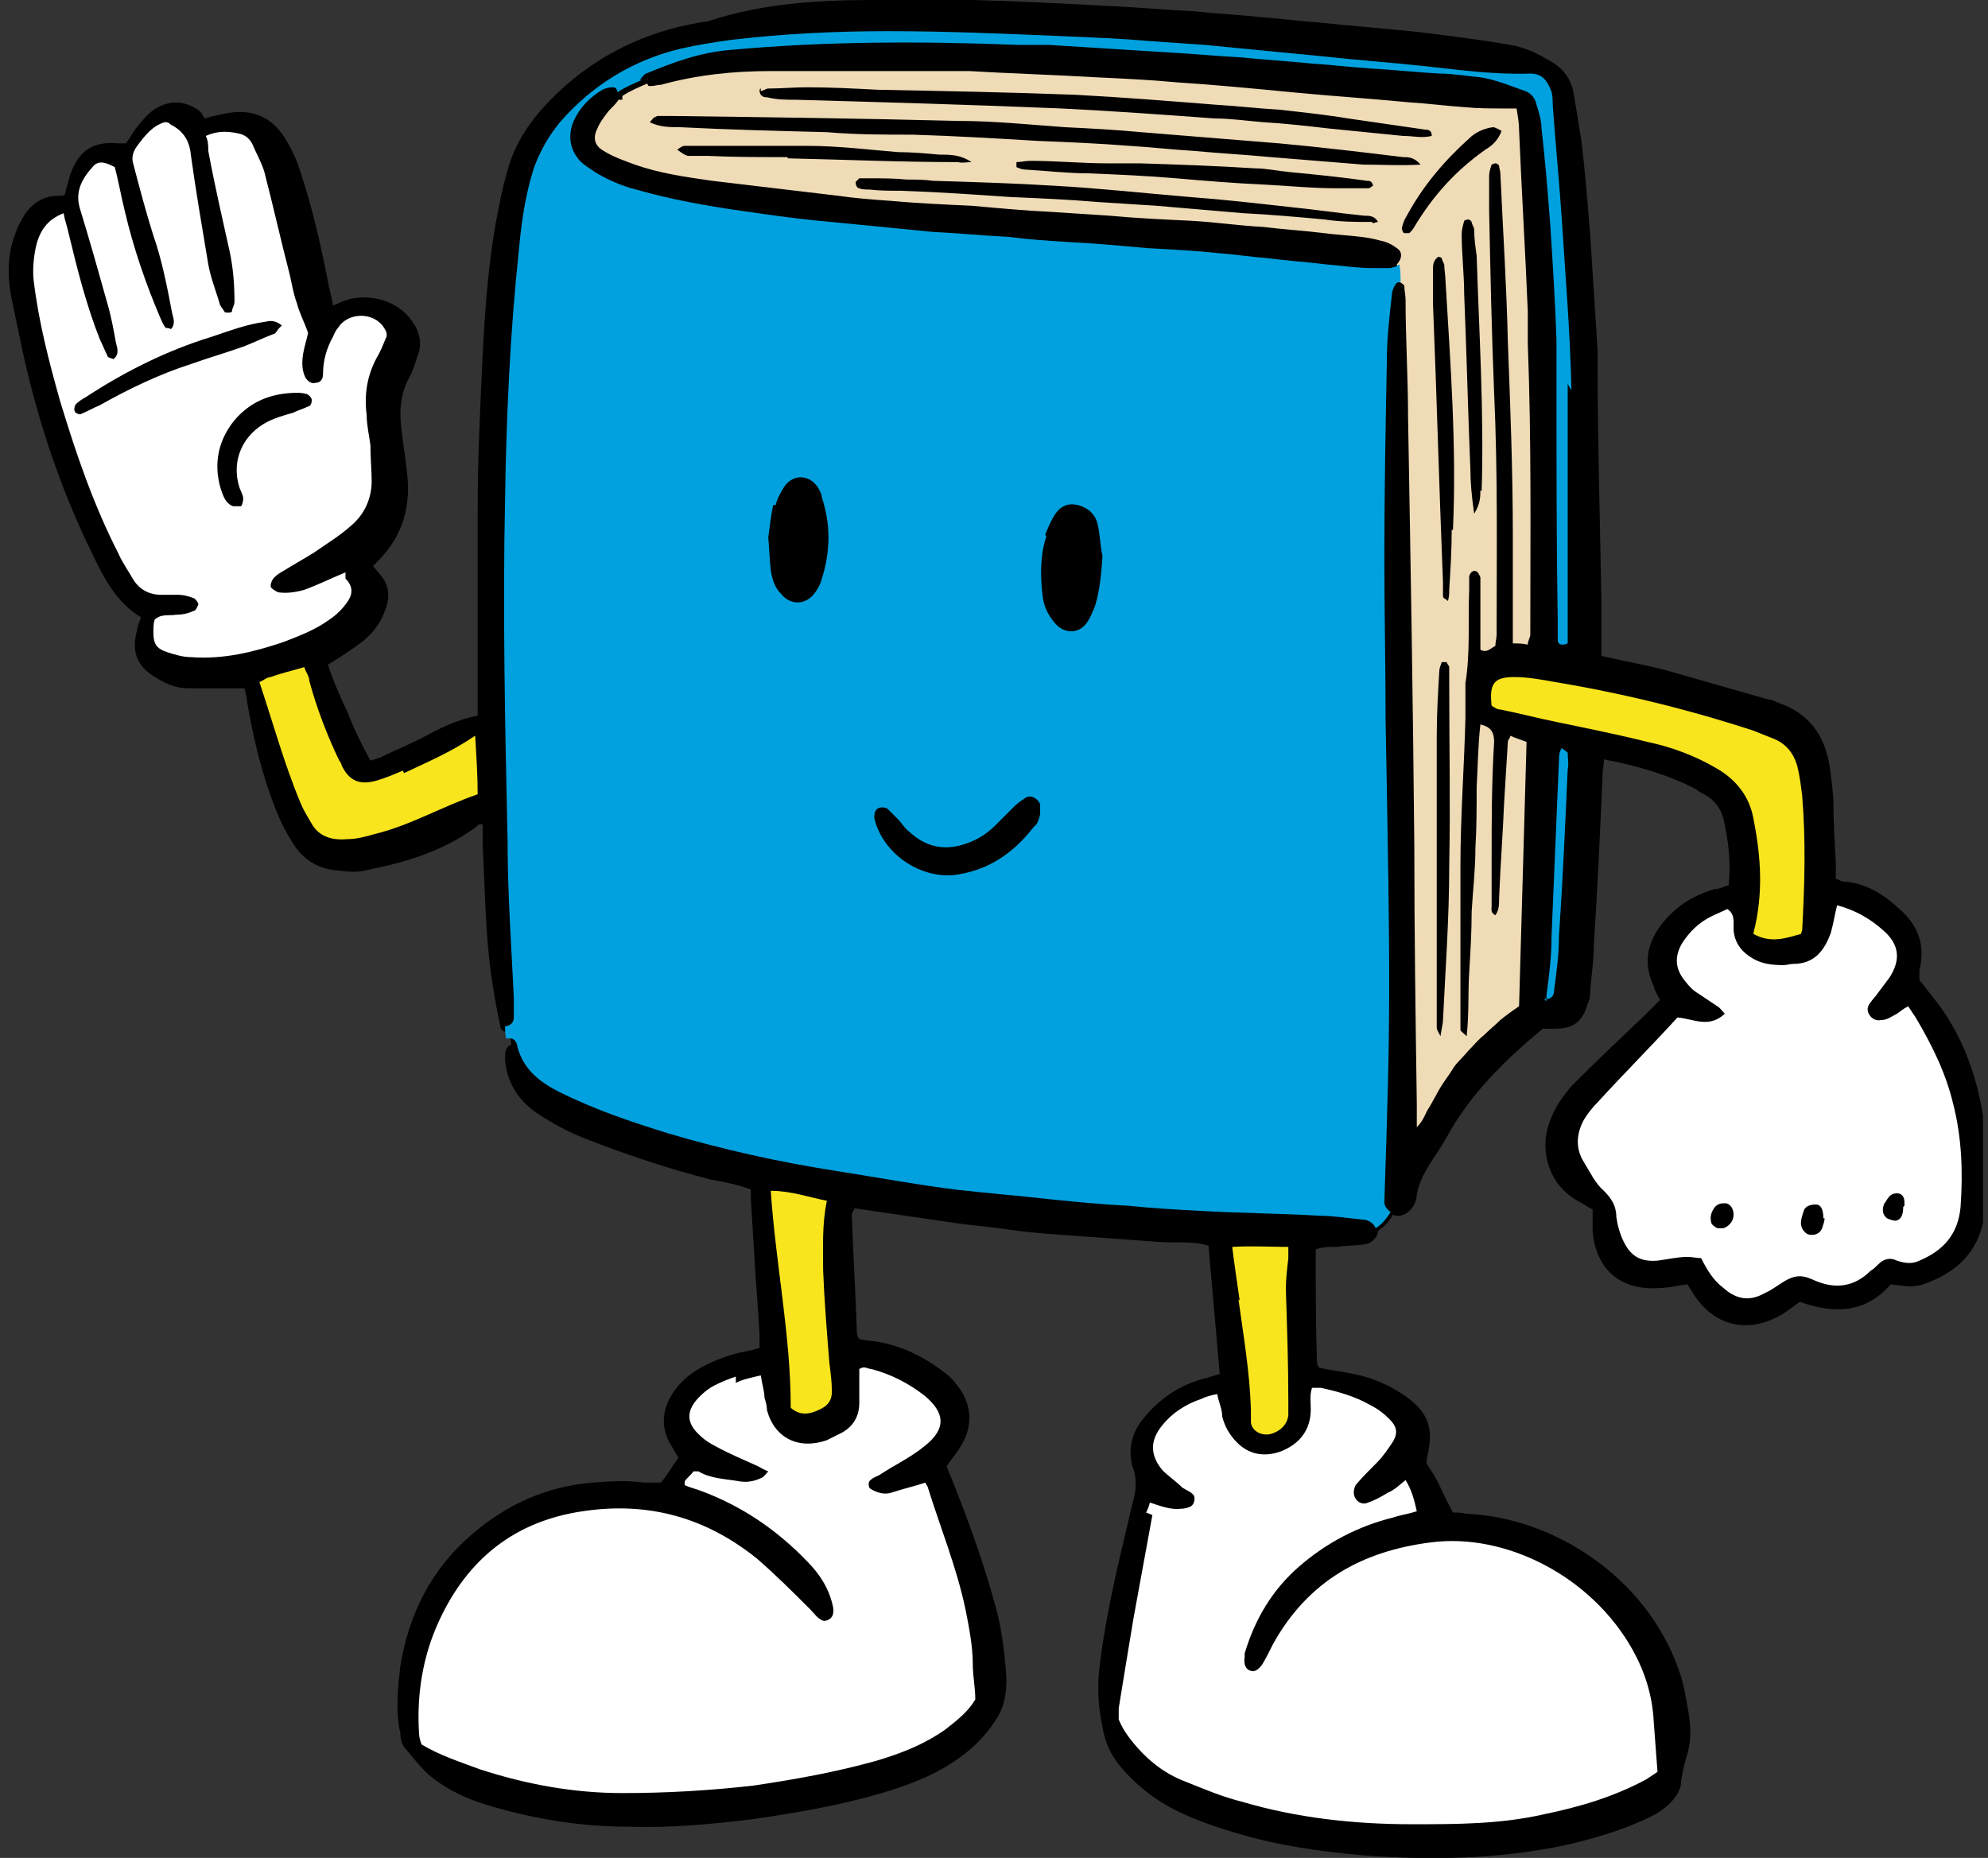 <?xml version="1.0" encoding="UTF-8"?>
<svg xmlns="http://www.w3.org/2000/svg" xmlns:xlink="http://www.w3.org/1999/xlink" version="1.1" viewBox="0 0 159.4 149">
  <rect x="0" y="0" width="159.4" height="149" fill="#333333" stroke="none"/>
  <defs>
    <style>
      .cls-1 {
        fill: none;
      }

      .cls-2 {
        fill: #f0dbb7;
      }

      .cls-3 {
        fill: #f9e51e;
      }

      .cls-4 {
        fill: #fff;
      }

      .cls-5 {
        fill: #00a1de;
      }

      .cls-6 {
        clip-path: url(#clippath);
      }
    </style>
    <clipPath id="clippath">
      <rect class="cls-1" y="0" width="159" height="149"/>
    </clipPath>
  </defs>
  <!-- Generator: Adobe Illustrator 28.7.0, SVG Export Plug-In . SVG Version: 1.2.0 Build 136)  -->
  <g>
    <g id="Layer_1">
      <g class="cls-6">
        <path d="M159.3,96.5c0,.4,0,.8-.2,1.1-.5,2.9-2.3,4.5-4.9,5.4-.9.3-1.7.1-2.6,0-2,2.3-4.5,2.4-7.3,1.4-.4.3-.9.7-1.4,1-2.7,1.6-5.4,1-7.1-1.6-.2-.3-.3-.5-.5-.8-.8.1-1.6.3-2.3.3-3.1.2-5-1.5-5.3-4.5,0-.6,0-1.2,0-1.8-.4-.2-.8-.5-1.2-.7-2.4-1.3-3.2-4.3-2.1-6.7.4-1,1-1.8,1.7-2.6,1.9-1.9,3.9-3.8,5.9-5.7.3-.3.7-.7,1.1-1.1-.2-.4-.4-.7-.5-1.1-.8-1.7-.6-3.3.5-4.8,1.1-1.5,2.6-2.5,4.4-3,.4,0,.7-.2,1.1-.3.2-1.8,0-3.5-.4-5.3-.2-.8-.7-1.5-1.4-1.9-.3-.2-.6-.3-.8-.5-2.3-1.2-4.8-1.9-7.4-2.4,0,.5-.1.8-.1,1.2-.2,4.5-.4,9.1-.7,13.6,0,1.3-.2,2.5-.3,3.8,0,.3,0,.6-.2,1-.4,1.4-1.1,2-2.6,2-.3,0-.7,0-1,0-3,2.5-5.8,5.2-7.7,8.7-.4.7-.8,1.3-1.2,1.9-.5.8-1,1.6-1.2,2.7,0,.6-.4,1.3-1,1.6-.3.1-.6.2-.9,0-.3.5-.7,1-1.2,1.3,0,0,0,0,0,0,0,.4-.4,1-1.1,1.1-.8.1-1.5.1-2.3.2-.5,0-1.1,0-1.6.2,0,.3,0,.5,0,.7,0,2.8,0,5.6.1,8.4,0,0,0,.2.2.4.9.2,1.9.3,2.8.5,1.5.3,2.8.9,4,1.7,2,1.4,2.4,2.7,1.8,5.1,0,.1,0,.2,0,.4.4.6.8,1.2,1.1,1.9.3.6.6,1.3,1,2,.3,0,.7,0,1.1.1,7,.3,14.4,5.1,17,12.5.4,1.1.6,2.3.8,3.5.2,1.2.2,2.4-.2,3.6-.2.6-.3,1.2-.4,1.8,0,.7-.3,1.1-.7,1.6-.7.8-1.5,1.2-2.4,1.6-2,.9-4.1,1.5-6.3,2-5.3,1.1-10.6,1.2-16,.8-3.5-.3-7-.8-10.3-1.8-1.7-.5-3.4-1.1-5-1.9-1.7-.9-3.2-2.1-4.4-3.6-.7-.9-1.1-1.8-1.3-3-.3-1.4-.4-2.7-.3-4.2.4-3.9,1.3-7.8,2.2-11.6.2-.7.3-1.4.5-2.1.3-1,.4-2,0-3-.4-1.5,0-2.9,1.1-4.1,1.2-1.4,2.7-2.4,4.5-2.9.5-.1.9-.3,1.4-.4-.3-3.5-.6-6.8-.9-10.3-1.3-.4-2.7-.2-4-.3-1.4-.1-2.7-.2-4.1-.3-1.4-.1-2.7-.2-4.1-.3-1.3-.1-2.6-.2-3.9-.4s-2.7-.3-4.1-.5c-1.4-.2-2.7-.4-4.1-.6-1.4-.2-2.7-.4-4.1-.6,0,.2-.2.3-.2.5.1,3.1.3,6.2.4,9.3,0,.2,0,.4.2.7.2,0,.4.1.6.1,2.4.2,4.5,1.2,6.4,2.7.4.3.7.7,1,1.1,1.1,1.5,1.1,3.3,0,4.9-.3.5-.7.9-1,1.4.5,1.2,1,2.5,1.5,3.8,1,2.7,1.9,5.4,2.6,8.1.4,1.7.6,3.5.7,5.2,0,1.2-.2,2.3-.9,3.3-.9,1.4-2.1,2.5-3.5,3.4-1.7,1.1-3.6,1.8-5.6,2.4-3.4,1-6.9,1.6-10.4,2.1-3.3.4-6.5.7-9.8.6-3.9,0-7.6-.6-11.3-1.7-1.7-.5-3.2-1.2-4.5-2.2-.9-.7-1.6-1.7-2.3-2.5-.2-.3-.3-.7-.3-1.1-.4-1.8-.2-3.6,0-5.4.7-4.2,2.5-7.8,5.8-10.6,2.8-2.4,6-3.8,9.6-4.1,1.4-.1,2.7-.2,4.1,0,.4,0,.9,0,1.4,0,.5-.6.9-1.3,1.4-2-.2-.3-.4-.7-.6-1-.9-1.5-.7-3,.3-4.4.5-.7,1.2-1.3,1.9-1.7,1-.6,2.1-1,3.2-1.3.5-.1,1.1-.2,1.7-.4,0-.4,0-.8,0-1.1-.1-2-.3-4-.4-6.1-.1-1.6-.2-3.2-.3-4.8,0-.2,0-.4,0-.7-1-.4-2.1-.6-3.2-.8-3.5-.9-6.8-2-10.1-3.3-1.3-.5-2.6-1.2-3.8-2-1.5-1-2.4-2.4-2.6-4.2,0-.1,0-.2,0-.3,0-.5.1-.9.5-1,0-.3-.1-.7-.1-1,0,0,0,0-.1,0-.4,0-.7-.2-.7-.6-.3-1.3-.5-2.6-.7-3.9-.5-3.5-.5-7-.7-10.5,0-.5,0-1.1,0-1.7-.2,0-.4,0-.5.2-2.7,2-5.8,2.9-8.9,3.5-.7.2-1.5.1-2.3,0-1.4-.1-2.6-.8-3.4-2-.6-.9-1.1-1.9-1.5-2.9-1.1-2.8-1.8-5.7-2.3-8.7,0-.3-.1-.6-.2-1-.4,0-.8,0-1.1,0-1.1,0-2.3,0-3.4,0-.9,0-1.7-.3-2.5-.8-1.6-.9-2.1-2.1-1.6-3.9,0-.3.2-.6.3-1-2-1.2-3-3.2-4-5.3-2.5-5.1-4.3-10.6-5.5-16.1-.3-1.4-.6-2.9-.9-4.3-.3-1.6-.3-3.2.2-4.7.2-.5.3-.9.6-1.4.6-1.2,1.6-2,3-2,.1,0,.2,0,.3,0,0,0,0,0,.2-.1.1-.5.3-1,.4-1.5.7-2,1.8-2.8,3.9-2.6.2,0,.3,0,.6,0,.3-.4.5-.8.8-1.2.4-.5.8-1,1.3-1.4,1.2-.9,2.6-.9,3.8,0,.2.2.3.4.4.6.7-.2,1.2-.3,1.7-.4,2-.4,3.6.2,4.7,1.9.5.8.9,1.6,1.2,2.5,1,3,1.7,6,2.3,9.1.1.6.3,1.2.4,1.9.3-.1.5-.2.7-.3,1.9-.8,4.4-.2,5.6,1.5.6.8.9,1.8.5,2.8-.2.6-.4,1.3-.7,1.8-.7,1.3-.8,2.7-.6,4.2.1,1,.3,2.1.4,3.1.4,2.8-.2,5.3-2.3,7.4-.1.1-.2.2-.4.4.2.2.4.5.6.7.7.8.8,1.8.4,2.8-.4,1.1-1,1.9-1.9,2.6-.8.6-1.7,1.2-2.7,1.8.4,1.3,1,2.6,1.6,3.9.5,1.3,1.1,2.5,1.8,3.8.3-.1.7-.2.9-.3,1-.5,2-.9,3-1.4,1.5-.8,3-1.6,4.7-1.9,0-.7,0-1.3,0-1.8,0-4.8,0-9.6,0-14.5,0-4.2.2-8.4.4-12.6.2-4,.5-8,1.3-11.9.2-1.1.5-2.3.8-3.3.8-2.6,2.5-4.6,4.5-6.4,3.3-2.9,7.2-4.6,11.5-5.2C61,.3,65.5,0,70,0s5.4,0,8,0c3.8.1,7.6.3,11.3.5,2.1.1,4.3.3,6.4.4,1.9.2,3.8.3,5.7.5,1.4.1,2.8.3,4.3.4,2.8.3,5.6.5,8.3.8,2.4.3,4.8.6,7.1,1,1.2.2,2.2.7,3.2,1.3,1.1.6,1.7,1.5,1.9,2.7.2,1.2.4,2.5.6,3.7.3,2.5.5,5,.7,7.5.2,3.1.4,6.2.6,9.3,0,.4,0,.9,0,1.3,0,6.2.2,12.5.3,18.7,0,1,0,2,0,3,0,.5,0,1,0,1.5,1.7.4,3.4.7,5,1.1,2.8.8,5.6,1.6,8.4,2.4.3,0,.6.2.9.3,2.2.8,3.4,2.3,3.9,4.5.2,1,.3,2.1.4,3.1,0,1.7.1,3.5.2,5.3,0,.4,0,.8,0,1.2.2,0,.4.2.6.2,1.8.1,3.2,1,4.5,2.2,1.5,1.3,2.1,2.9,1.6,4.9,0,.2,0,.4,0,.6,0,0,0,.1,0,.2.5.6,1,1.3,1.5,1.9,2.3,3.1,3.4,6.7,3.8,10.5.2,1.8.2,3.5,0,5.3Z"/>
      </g>
      <path class="cls-2" d="M49.6,8c-.2.3-.5.6-.8.9-.3.4-.7.9-.9,1.4-.4.8-.2,1.4.5,1.8.8.5,1.7.8,2.5,1.1,2,.7,4.1,1,6.2,1.3,3.4.4,6.7.8,10.1,1.2,1.4.2,2.7.3,4.1.4,2.2.2,4.4.3,6.6.4,2.2.2,4.4.4,6.5.5,1.5.1,3.1.2,4.6.3,2.1.2,4.3.3,6.4.4,2,.1,3.9.4,5.9.5,1.6.2,3.3.3,4.9.5,1.5.2,3.1.2,4.5.6.5.1.9.3,1.3.6.5.3.4.9,0,1.3.1.5.1.9.1,1.4.2,0,.4.2.5.3,0,.4.1.8.1,1.1,0,3.2.2,6.3.2,9.5.2,11.4.4,22.9.5,34.3,0,6.9.1,13.8.2,20.7,0,.5,0,1.1,0,1.9.6-.6.7-1.2,1-1.6.3-.5.6-1.1.9-1.6.3-.5.7-1,1-1.5s.8-.9,1.2-1.4c.4-.4.8-.9,1.3-1.3.4-.4.9-.8,1.3-1.2.5-.4.9-.7,1.5-1.1.2-7,.4-14.1.6-21.2-.5-.2-.9-.3-1.3-.5,0,.2-.2.3-.2.5-.1,1.6-.2,3.3-.3,4.9-.1,2.5-.3,5-.4,7.6,0,.5,0,1-.3,1.4-.4-.2-.3-.5-.3-.7,0-1.3,0-2.5,0-3.8,0-3.1,0-6.2.2-9.4,0-.7-.2-1.2-1.1-1.4-.2,1.7-.2,3.3-.3,5,0,1.6,0,3.3-.1,4.9,0,1.7-.2,3.4-.3,5.1,0,1.6-.1,3.3-.2,4.9-.1,1.6,0,3.2-.2,5.1-.3-.3-.5-.4-.5-.5,0-.5,0-1,0-1.5,0-3.9,0-7.8,0-11.7,0-3.9.3-7.9.4-11.8,0-.8,0-1.5,0-2.3,0-.2,0-.3,0-.5.4-2.5.2-5,.3-7.5,0-.3,0-.7,0-1,0-.3.3-.6.5-.5.2,0,.3.3.4.5,0,.5,0,1.1,0,1.6v4.2c.5.3.8-.1,1.2-.3,0-.3.1-.6.1-.9,0-6.5.1-12.9-.2-19.4-.2-4.9-.3-9.7-.4-14.6,0-.9,0-1.9,0-2.8,0-.3.1-.6.2-.9,0,0,.2-.1.3-.1,0,0,.2,0,.3.2,0,.2.1.4.1.6.2,4.5.5,9,.6,13.5.2,5.2.4,10.4.4,15.6,0,2.5,0,5,0,7.6,0,.3,0,.6,0,1,.4,0,.8,0,1.2.1,0-.3.2-.6.2-.8,0-7.8.1-15.5-.2-23.3,0-.9,0-1.8,0-2.6-.2-4.9-.5-9.7-.7-14.6,0-.5-.1-1.1-.2-1.7-.4,0-.7,0-1,0-1,0-2.1,0-3.1-.1-1.5-.1-3-.3-4.6-.4-3.1-.3-6.2-.5-9.3-.8-3.1-.3-6.2-.6-9.3-.8-2.1-.2-4.3-.3-6.4-.4-3.4-.2-6.8-.3-10.2-.5-.8,0-1.5,0-2.3,0-4.5,0-9.1,0-13.6,0-3,0-5.9.3-8.8,1.1-.3,0-.5.1-.8.1s-.2,0-.3-.2c-.7.3-1.4.6-2,1,0,0,0,.2,0,.3ZM63.1,12.6c-2.1,0-4.3,0-6.4-.1-.5,0-1,0-1.5,0-.2,0-.5-.2-.9-.5.3-.2.4-.3.6-.3.3,0,.6,0,1,0,3,0,5.9,0,8.9,0,2.4,0,4.8.3,7.2.5,1.1,0,2.2.1,3.3.2.9,0,1.7,0,2.6.6-.4,0-.7.1-1.1,0-4.6,0-9.1-.2-13.6-.3ZM110,17.8c-1.3,0-2.5,0-3.8-.2-2.2-.2-4.4-.4-6.5-.5-2.3-.2-4.7-.4-7-.6-1.6-.1-3.2-.2-4.7-.3-2.3-.2-4.7-.3-7-.4-2.9-.2-5.8-.4-8.7-.5-.9,0-1.8,0-2.6-.1-.3,0-.6,0-.8-.1-.2,0-.3-.3-.3-.5,0,0,.2-.2.3-.3.3,0,.5,0,.8,0,1,0,2,0,3,.1.7,0,1.4,0,2.1.1,3.3.1,6.6.2,9.8.4,3.6.2,7.2.6,10.8.9,2.7.2,5.3.5,8,.8,2,.2,4,.5,6,.7.4,0,.8,0,1.1.5-.2,0-.3.1-.4.1ZM81.5,13.3c0-.1,0-.2,0-.3.4,0,.7-.1,1.1-.1,2.1,0,4.2.2,6.2.2.9,0,1.7,0,2.6,0,3.1.1,6.1.2,9.2.4.9,0,1.8.2,2.8.3,2.1.2,4.1.4,6.2.7.2,0,.4,0,.5.4-.1,0-.2.2-.4.2-.8,0-1.6,0-2.5,0-2,0-3.9-.2-5.9-.3-2.3-.1-4.7-.3-7-.5-2.3-.2-4.7-.3-7-.4-1.7,0-3.4-.2-5.1-.3-.2,0-.5-.1-.7-.2ZM116.2,69.5c0,4.1-.3,8.2-.5,12.3,0,.3-.1.6-.2,1.3-.2-.4-.3-.5-.3-.7,0-.3,0-.5,0-.8,0-7.5,0-15.1,0-22.6,0-1.7.1-3.4.2-5.1,0-.3.1-.5.2-.8,0,0,0,0,.1,0,0,0,.2,0,.3,0,0,.1.2.3.2.4,0,.4,0,.9,0,1.3,0,4.9.1,9.7,0,14.6ZM116.4,42.5c0,1.6-.1,3.2-.2,4.8,0,.3,0,.5-.1.9-.2-.2-.4-.2-.4-.4,0-.4,0-.8,0-1.1-.3-7.4-.5-14.9-.8-22.3,0-.9,0-1.9,0-2.8,0-.3,0-.5.2-.8,0,0,.2-.2.2-.2,0,0,.2,0,.3.1,0,.1.1.3.2.5,0,.4.1.9.1,1.3.4,6.7.9,13.3.6,20ZM118.7,39.3c0,.5,0,1.1-.5,1.9-.2-1.4-.3-2.5-.3-3.5-.2-4.7-.3-9.4-.5-14.1,0-1.6-.2-3.2-.2-4.8,0-.4.1-.7.2-1.1,0,0,.2-.1.3-.1,0,0,.2,0,.3.2,0,.2.2.4.2.6,0,.7.1,1.4.2,2.1.2,6.3.6,12.6.4,18.9ZM117.8,11.1c.5-.5,1.2-.8,1.9-.9.2,0,.5.2.7.3-.3.8-.8,1.2-1.3,1.5-2.4,1.7-4.2,3.7-5.7,6.2-.1.2-.3.4-.4.5-.1,0-.3,0-.4,0-.1,0-.2-.3-.2-.4.1-.4.2-.7.4-1,1.3-2.4,3-4.4,5-6.2ZM61,7.3c.2,0,.4-.2.6-.2,1,0,2.1-.1,3.1-.1,1.9,0,3.8.1,5.7.2,5.3.1,10.5.2,15.8.4,3.8.2,7.5.5,11.3.8,1.7.1,3.4.3,5.1.4,1.8.2,3.7.4,5.5.7,2.1.3,4.1.6,6.2.9.3,0,.5.1.5.5-.8.2-1.5,0-2.3,0-2-.2-4-.4-6-.6-1.7-.2-3.5-.4-5.2-.5-1.3-.1-2.6-.3-3.9-.3-4.1-.3-8.2-.6-12.3-.8-7.1-.3-14.2-.5-21.3-.7-.8,0-1.5,0-2.3-.2-.2,0-.3,0-.5-.2,0,0-.1-.2-.1-.3,0,0,0-.2.1-.2ZM52.7,9.3c.4,0,.8,0,1.1,0,7.7.1,15.4.2,23.1.4,2.8,0,5.7.3,8.5.5,2,.1,4,.2,6.1.4,3.7.3,7.4.6,11.1.9,3.3.3,6.6.7,9.9,1.1.4,0,.9,0,1.4.6-1.6.1-3.1,0-4.6,0-2.5-.2-4.9-.4-7.4-.6-2.1-.2-4.1-.3-6.2-.5-1.7-.1-3.4-.3-5.1-.4-2.5-.2-4.9-.3-7.4-.4-3.3-.2-6.7-.4-10-.5-2.3,0-4.6,0-6.9-.2-3.9-.1-7.9-.2-11.8-.4-.8,0-1.6,0-2.4-.4.2-.2.3-.4.4-.4Z"/>
      <path class="cls-5" d="M126,31.3c-.1-4.7-.5-9.4-.8-14.1-.2-2.9-.5-5.9-.7-8.8,0-.4,0-.9-.2-1.3-.3-.7-.7-1.2-1.6-1.2-2.9.1-5.7-.3-8.5-.6-2.8-.3-5.6-.5-8.3-.8-3.1-.3-6.2-.6-9.3-.9-1.4-.1-2.8-.2-4.3-.3-2.3-.2-4.7-.3-7.1-.4-4.7-.2-9.3-.4-14-.4-4.2,0-8.4.2-12.6.7-1.4.2-2.7.4-4,.7-3.8.9-7.1,2.9-9.7,5.9-.9,1.1-1.6,2.3-2.1,3.7-.7,2.2-1,4.4-1.2,6.6-.7,6.6-1,13.2-1.1,19.8-.2,9.2,0,18.4.2,27.6,0,4.2.3,8.3.5,12.5,0,.5,0,1.1,0,1.6,0,.4-.3.7-.7.7,0,.3,0,.7.1,1,.4-.1.8,0,.9.7.5,1.8,1.8,2.8,3.4,3.6,2.8,1.4,5.8,2.4,8.7,3.3,4.4,1.3,8.9,2.3,13.4,3,3.2.5,6.4,1.1,9.6,1.5,2.6.3,5.2.5,7.8.8,2,.2,4,.4,6.1.5,1.9.2,3.7.3,5.6.4,3.2.2,6.5.2,9.7.4,1.1,0,2.3.2,3.4.3.6,0,1,.4,1.1.7.5-.3.9-.8,1.2-1.3,0,0,0,0,0,0-.3-.2-.5-.5-.5-.8.5-15,.5-17,.1-38.6,0-4.4-.1-8.8-.1-13.1,0-5.3.1-10.5.2-15.8,0-1.7.2-3.5.4-5.2,0-.3.1-.6.3-.9,0-.1.3-.2.4-.2h0c0-.5,0-.9-.1-1.4,0,0-.2.1-.3.2-.2,0-.3.1-.5.1-.4,0-.9,0-1.3,0h0c-1.3,0-2.5-.2-3.8-.3-1.6-.2-3.2-.3-4.7-.5-1.3-.1-2.6-.3-3.9-.4-1.9-.2-3.8-.3-5.7-.4-2.2-.2-4.4-.4-6.5-.5-1.5-.1-3.1-.2-4.6-.4-2-.1-4-.3-6.1-.4-3-.3-6.1-.6-9.2-.9-2.1-.2-4.1-.5-6.2-.8-2.8-.4-5.6-.9-8.4-1.7-1.2-.3-2.3-.8-3.3-1.4-.4-.3-.8-.5-1.2-.9-.8-.9-1-2-.5-3.2.5-1.1,1.3-1.9,2.3-2.5.2-.1.5-.2.8-.2s.3.1.4.3c0,0,0,0,0,.1.6-.4,1.3-.7,2-1,0,0,0,0-.2,0,.2-.2.3-.4.5-.5,2.2-.9,4.3-1.7,6.8-1.9,7.7-.7,15.3-.7,23-.4.8,0,1.6,0,2.5,0,3.2.2,6.3.4,9.5.6,2,.1,3.9.3,5.9.4,1.9.2,3.8.3,5.7.5,1.6.1,3.2.3,4.8.4,1.8.1,3.6.3,5.4.4,1.1,0,2.2.2,3.3.3,1.3.2,2.4.7,3.6,1.1.5.2.8.6.9,1.1.2.6.4,1.3.4,1.9.3,2.6.5,5.1.7,7.7.2,3.1.4,6.2.5,9.3,0,1.3,0,2.5,0,3.8,0,6.3,0,12.5.1,18.7,0,.5,0,1,0,1.5,0,.4.3.5.8.3,0-.3,0-.7,0-1.1,0-6.6,0-13.1,0-19.7ZM83.8,42.9c.2-.5.4-1,.7-1.5.4-.7,1-1.1,1.9-.9.8.2,1.4.7,1.6,1.5.2.8.2,1.7.4,2.6-.1,1.4-.2,2.7-.6,4-.2.5-.4,1-.7,1.4-.6.8-1.6.8-2.3.2-.7-.7-1.1-1.5-1.2-2.4-.2-1.6-.2-3.3.3-4.8ZM70.3,64.9c.2-.2.7-.2.9,0,.3.3.5.5.8.8.3.3.5.7.9,1,1.2,1.1,2.5,1.5,4.1,1.1,1.1-.3,2-.8,2.8-1.6.5-.5,1-1,1.5-1.5.3-.3.6-.5.9-.7.4-.3,1,0,1.2.5,0,.3,0,.6,0,.8-.1.4-.2.8-.5,1-1.7,2.2-3.8,3.6-6.6,3.9-.1,0-.2,0-.3,0-2.7,0-5.3-2-5.9-4.6,0-.2,0-.5.2-.7ZM62.2,40.5c.1-.5.4-1,.7-1.5.8-1.1,2.2-.9,2.8.3.1.2.2.4.2.6.7,2.1.7,4.3,0,6.5-.1.4-.3.8-.6,1.2-.7.9-1.9,1-2.7,0-.5-.5-.7-1.2-.8-1.9-.1-.8-.1-1.5-.2-2.6.1-.7.2-1.7.4-2.6ZM124,80.3c0-.2,0-.3,0-.5.2-1.5.4-3,.4-4.6.2-4.8.4-9.5.6-14.3,0-.3,0-.5.2-.9.3.2.5.3.5.4,0,.4.1.9,0,1.3-.2,4.5-.4,9-.7,13.4,0,1.5-.2,2.9-.4,4.4,0,.4-.3.7-.8.6Z"/>
      <path class="cls-4" d="M27.7,46.4c.6.6.6,1.2.2,1.8-.4.6-.9,1.1-1.5,1.5-1.1.8-2.4,1.3-3.7,1.8-2.4.8-4.8,1.4-7.4,1.2-.6,0-1.3-.2-1.9-.4-.9-.3-1.1-.7-1.1-1.6,0-.3,0-.7.1-1,.5-.5,1.2-.3,1.7-.4.5,0,1-.1,1.4-.3.2,0,.3-.3.4-.5,0-.2-.2-.4-.3-.5-.5-.2-.9-.3-1.4-.3-.4,0-.9,0-1.3,0-.9,0-1.7-.4-2.2-1.2-.4-.7-.9-1.4-1.2-2.1-2-3.9-3.4-8-4.7-12.3-.9-3.2-1.7-6.3-2.1-9.6-.1-.9,0-1.9.2-2.8.3-1.2.9-2.1,2.2-2.6.1.6.3,1.1.4,1.6.7,2.9,1.4,5.7,2.5,8.5.2.4.4.9.6,1.3,0,.2.3.2.5.3.5-.4.3-.9.2-1.3-.2-1.1-.4-2.2-.7-3.2-.7-2.5-1.4-5-2.2-7.6-.4-1.4.2-2.4,1.1-3.4.5-.5,1.1-.2,1.7.1.3,1.1.5,2.3.8,3.5.7,3,1.7,5.9,2.9,8.7.1.2.2.5.4.7,0,0,.3,0,.4.1.4-.4.2-.9.1-1.3-.4-2.1-.8-4.2-1.5-6.2-.6-1.9-1.1-3.8-1.6-5.7-.2-.6,0-1.1.3-1.5.6-.8,1.2-1.6,2.2-1.9.2,0,.3,0,.5.2,1,.5,1.5,1.3,1.6,2.4.4,2.9.9,5.8,1.4,8.8.2,1.1.6,2.1.9,3.1,0,.2.3.5.4.7,0,.1.5.1.6,0,0-.3.2-.5.2-.8,0-1.4-.1-2.7-.4-4.1-.6-2.7-1.2-5.3-1.7-8,0-.4,0-.8-.2-1.2.9-.4,1.7-.4,2.6-.2.6.1,1,.5,1.2,1,.3.7.7,1.4.9,2.1.7,2.7,1.3,5.4,2,8.1.2.8.3,1.6.6,2.4.2.8.6,1.5.9,2.4-.1.5-.3,1.1-.4,1.7-.1.7-.1,1.3.2,1.9.2.3.5.5.8.4.4,0,.6-.3.6-.7,0-1.1.3-2.1.8-3,.1-.2.2-.5.4-.7.8-1.3,2.9-1.3,3.7,0,.2.3.3.6.1.9-.2.5-.4,1-.7,1.5-.8,1.5-1,3-.8,4.6,0,.8.2,1.6.3,2.4,0,1,.1,2,.1,2.9,0,1.4-.6,2.7-1.7,3.6-.9.8-1.9,1.4-2.9,2.1-.8.5-1.7,1-2.5,1.5-.2.1-.5.3-.7.5-.2.2-.3.5-.3.7,0,.2.4.4.6.5.7.1,1.4,0,2.1-.2,1.1-.4,2.1-.9,3.3-1.4ZM22.6,26.1c-.5-.4-.9-.4-1.3-.3-1.5.2-2.8.7-4.3,1.2-3.6,1.1-7,2.8-10.2,4.9-.2.1-.5.3-.7.5-.1.1-.2.4-.1.6,0,.1.4.3.5.2.5-.2,1-.5,1.5-.7,2.3-1.3,4.8-2.5,7.3-3.3,1.4-.5,2.8-.9,4.2-1.4.8-.3,1.6-.7,2.4-1,.2,0,.3-.3.5-.5ZM23.9,31.5c-2.3,0-3.9.8-5.1,2.2-1.3,1.6-1.7,3.5-1.1,5.5.2.6.4,1.2,1,1.4.2,0,.5,0,.6,0,.1,0,.2-.4.2-.6,0-.3-.2-.6-.3-.9-.7-2.2.3-4.3,2.3-5.3.6-.3,1.3-.5,2-.7.4-.2.8-.3,1.2-.5.2,0,.3-.3.3-.5,0-.2-.2-.4-.4-.5-.4-.1-.7-.1-.7-.1ZM147.3,72.6c1.5.4,2.7,1.1,3.8,2.1,1.2,1.1,1.3,2.3.4,3.7-.3.4-.6.8-.9,1.2-.2.3-.5.6-.7.9-.2.3-.2.6,0,.9.2.3.5.5,1,.4.4,0,.8-.3,1.2-.5.3-.2.5-.4.9-.6.2.3.4.6.6.9,1.3,2.2,2.4,4.4,3,6.9.7,2.7.8,5.5.6,8.3-.2,2.2-1.4,3.5-3.3,4.3-.6.3-1.2.2-1.8,0-.6-.3-1.1-.1-1.5.3-.2.2-.4.4-.6.5-1.4,1.4-3,1.5-4.7.7-.9-.4-1.5-.3-2.3.2-.5.3-1,.7-1.5.9-1.2.7-2.3.5-3.3-.4-.8-.6-1.3-1.4-1.8-2.4-.3,0-.7-.1-1.1-.1-.8,0-1.6.2-2.4.3-1.3.1-2.1-.3-2.7-1.5-.3-.6-.5-1.3-.6-2,0-.9-.4-1.5-1-2.1-.7-.6-1.1-1.5-1.6-2.3-.7-1.1-.6-2.3,0-3.4.3-.5.7-1,1.1-1.4,2.1-2.3,4.3-4.5,6.4-6.8,1.3.1,2.5.9,3.8-.3-.2-.2-.4-.5-.6-.6-.6-.4-1.2-.8-1.8-1.2-.4-.3-.7-.7-1-1.1-.6-.9-.6-1.8,0-2.8.6-.9,1.3-1.6,2.3-2.1.4-.2.9-.4,1.3-.6.6.4.5,1,.5,1.5,0,1.2.7,2,1.6,2.5.7.4,1.5.5,2.4.5.3,0,.5-.1.8-.1,1.7,0,2.5-1.1,3-2.5.2-.7.3-1.4.5-2.2ZM146.2,97.7c0-.7-.2-1.1-.6-1.1-.4,0-.9.1-1,.6-.1.3-.2.6-.2.9,0,.4.3.8.6.9.4.1.9,0,1.1-.5.1-.3.2-.6.2-.8ZM152.7,96.7c0,0,0-.2,0-.3,0-.4-.2-.7-.6-.7-.4,0-.6.2-.8.5,0,0-.1.2-.2.3-.2.4-.2.9.2,1.2.2.1.5.2.7.2.5-.1.6-.6.6-1.1ZM137.8,98.5c.2,0,.3,0,.4,0,.5-.2.8-.6.8-1.1,0-.4-.2-.8-.6-.9-.4,0-.6,0-.9.3-.3.4-.4.8-.3,1.2,0,.2.3.4.5.5ZM59,110.4c-.6.2-1.1.4-1.7.7-.4.2-.8.5-1.2.9-1.1,1.1-1.1,2.1,0,3.1.4.4.9.7,1.3.9,1.1.6,2.3,1.1,3.4,1.6.2.1.5.3.8.4-.2.2-.3.4-.5.5-.6.3-1.2.4-1.8.3-1.1-.2-2.3-.2-3.3-.8,0,0-.2,0-.4,0-.2.3-.5.5-.7.8,0,0,0,.2,0,.3.4.2.9.3,1.4.5,3.2,1.2,6,3.1,8.4,5.6,1,1,1.8,2.2,2.1,3.7.1.6-.1,1-.7,1.1-.5-.1-.8-.6-1.1-.9-1.4-1.4-2.8-2.8-4.3-4.1-4.1-3.3-8.7-4.6-14-3.8-5.4.8-9.2,3.8-11.5,8.8-1.3,2.8-1.8,5.9-1.6,9,0,.3.1.6.2.9,1.5.9,3.1,1.4,4.7,2,3.7,1.2,7.5,1.9,11.4,1.9,3.5,0,7-.2,10.5-.6,3.4-.5,6.7-1.1,9.9-2,2-.6,3.8-1.3,5.5-2.5.9-.7,1.8-1.4,2.4-2.4,0-1-.2-1.9-.2-2.8,0-1.5-.3-3-.6-4.5-.7-3.3-2-6.5-3-9.7,0-.1-.2-.3-.2-.4-.9.3-1.8.5-2.7.8-.6.2-1.2,0-1.7-.3-.2-.1-.2-.6,0-.7.2-.2.5-.3.7-.4,1.2-.8,2.5-1.4,3.6-2.3,1.8-1.4,1.7-2.7,0-4.1-1.3-1-2.7-1.7-4.2-2.1-.3,0-.6-.3-1,0v1.2c0,.5,0,1,0,1.5,0,1.1-.5,1.9-1.4,2.4-.4.2-.8.4-1.2.6-2.3.8-4.2-.2-4.8-2.4,0-.3-.1-.7-.2-1,0-.5-.2-1.1-.3-1.8-.8.2-1.4.3-2,.6ZM92.4,121.5c-.5,2.7-1,5.5-1.5,8.2-.4,2.4-.8,4.8-1.2,7.3,0,.3,0,.7,0,.9.2.5.5,1,.8,1.4,1.2,1.6,2.7,2.9,4.6,3.6,1.5.6,2.9,1.2,4.5,1.6,4.4,1.3,9,1.8,13.6,1.8,3.6,0,7.1,0,10.6-.8,2.9-.6,5.6-1.4,8.2-2.8.3-.2.6-.4.9-.6-.1-1.4-.2-2.7-.3-4-.1-2.1-.7-4-1.7-5.8-3.3-5.9-10.2-9.4-16.2-8.6-5.5.7-9.8,3.1-12.6,8.1-.3.6-.6,1.2-.9,1.7-.3.4-.6.6-.9.5-.4-.1-.6-.5-.5-1.1,0-.1,0-.2,0-.3.8-2.7,2.2-5.1,4.4-7,2.2-1.9,4.7-3.2,7.5-3.9.6-.2,1.3-.3,1.9-.5-.2-.9-.4-1.7-.9-2.5-.5.4-.9.8-1.4,1-.5.3-1,.6-1.6.8-.4.2-.8,0-1-.3-.2-.3-.2-.7,0-1.1.5-.6,1.1-1.2,1.7-1.8.5-.5.9-1.1,1.3-1.7.4-.7.3-1.2-.3-1.8-.4-.4-.9-.8-1.5-1.1-1.2-.7-2.6-1.1-4-1.4-.2,0-.4,0-.7,0-.2.6-.1,1.1-.1,1.7,0,1.7-.9,2.8-2.4,3.4-1.4.5-2.6.2-3.5-.7-.6-.6-1-1.3-1.2-2.1,0-.6-.3-1.2-.4-1.8-.5.1-.9.2-1.3.4-1.2.4-2.3,1.1-3.1,2.1-1,1.2-1,2.4,0,3.6.5.5,1.1.9,1.6,1.4.3.2.6.3.8.5.3.2.2.8-.1,1-.2.1-.5.2-.8.2-.8.1-1.6-.2-2.5-.5-.1.4-.2.6-.3.8Z"/>
      <path class="cls-3" d="M140.6,74.8c.8-3.1.6-6.1,0-9.1-.3-1.8-1.4-3.2-3-4.1-1.7-1-3.6-1.7-5.5-2.1-2.4-.6-4.9-1.1-7.3-1.6-1.5-.3-3-.7-4.5-1-.3,0-.5-.2-.7-.3-.2-1.8.2-2.3,1.8-2.3,1.1,0,2.2.2,3.3.4,5.4.9,10.7,2.2,15.9,3.9.5.2,1,.4,1.5.6,1.1.4,1.7,1.2,2,2.2.2.8.3,1.6.4,2.4.3,3.6.2,7.2,0,10.8,0,0,0,0-.1.3-1.1.3-2.4.8-3.8,0ZM32.3,61.8c-.7.3-1.4.6-2.1.8-1.4.4-2.2,0-2.8-1.2,0-.1-.1-.3-.2-.4-1-2.1-1.8-4.2-2.4-6.4,0-.4-.3-.7-.4-1.1-1,.3-1.9.5-2.7.8-.3,0-.6.3-.9.4,1.1,3.3,2,6.6,3.3,9.7.2.5.5,1,.8,1.5.6,1.2,1.7,1.5,2.9,1.4.8,0,1.5-.2,2.2-.4,2.9-.7,5.4-2.2,8.3-3.2,0-1.5-.1-3-.2-4.7-1.9,1.3-3.8,2.1-5.7,3ZM63.4,112.9c.8.7,1.6.5,2.4.1.6-.3.9-.7.9-1.4,0-.8-.1-1.5-.2-2.3-.2-2.5-.4-4.9-.5-7.4,0-1.8-.1-3.7.3-5.6-1.5-.3-2.9-.8-4.5-.8.4,5.9,1.6,11.6,1.6,17.3ZM99.3,104.2c.4,2.9.9,5.8,1,8.8,0,.3,0,.7,0,1,0,.7.8,1.2,1.6,1,.7-.2,1.3-.7,1.4-1.5,0-.4,0-.8,0-1.1,0-3-.1-6-.2-9,0-.8.1-1.6.2-2.5,0-.3,0-.5,0-.9-1.5,0-2.9-.1-4.5,0,.2,1.6.4,2.9.6,4.3Z"/>
    </g>
  </g>
</svg>